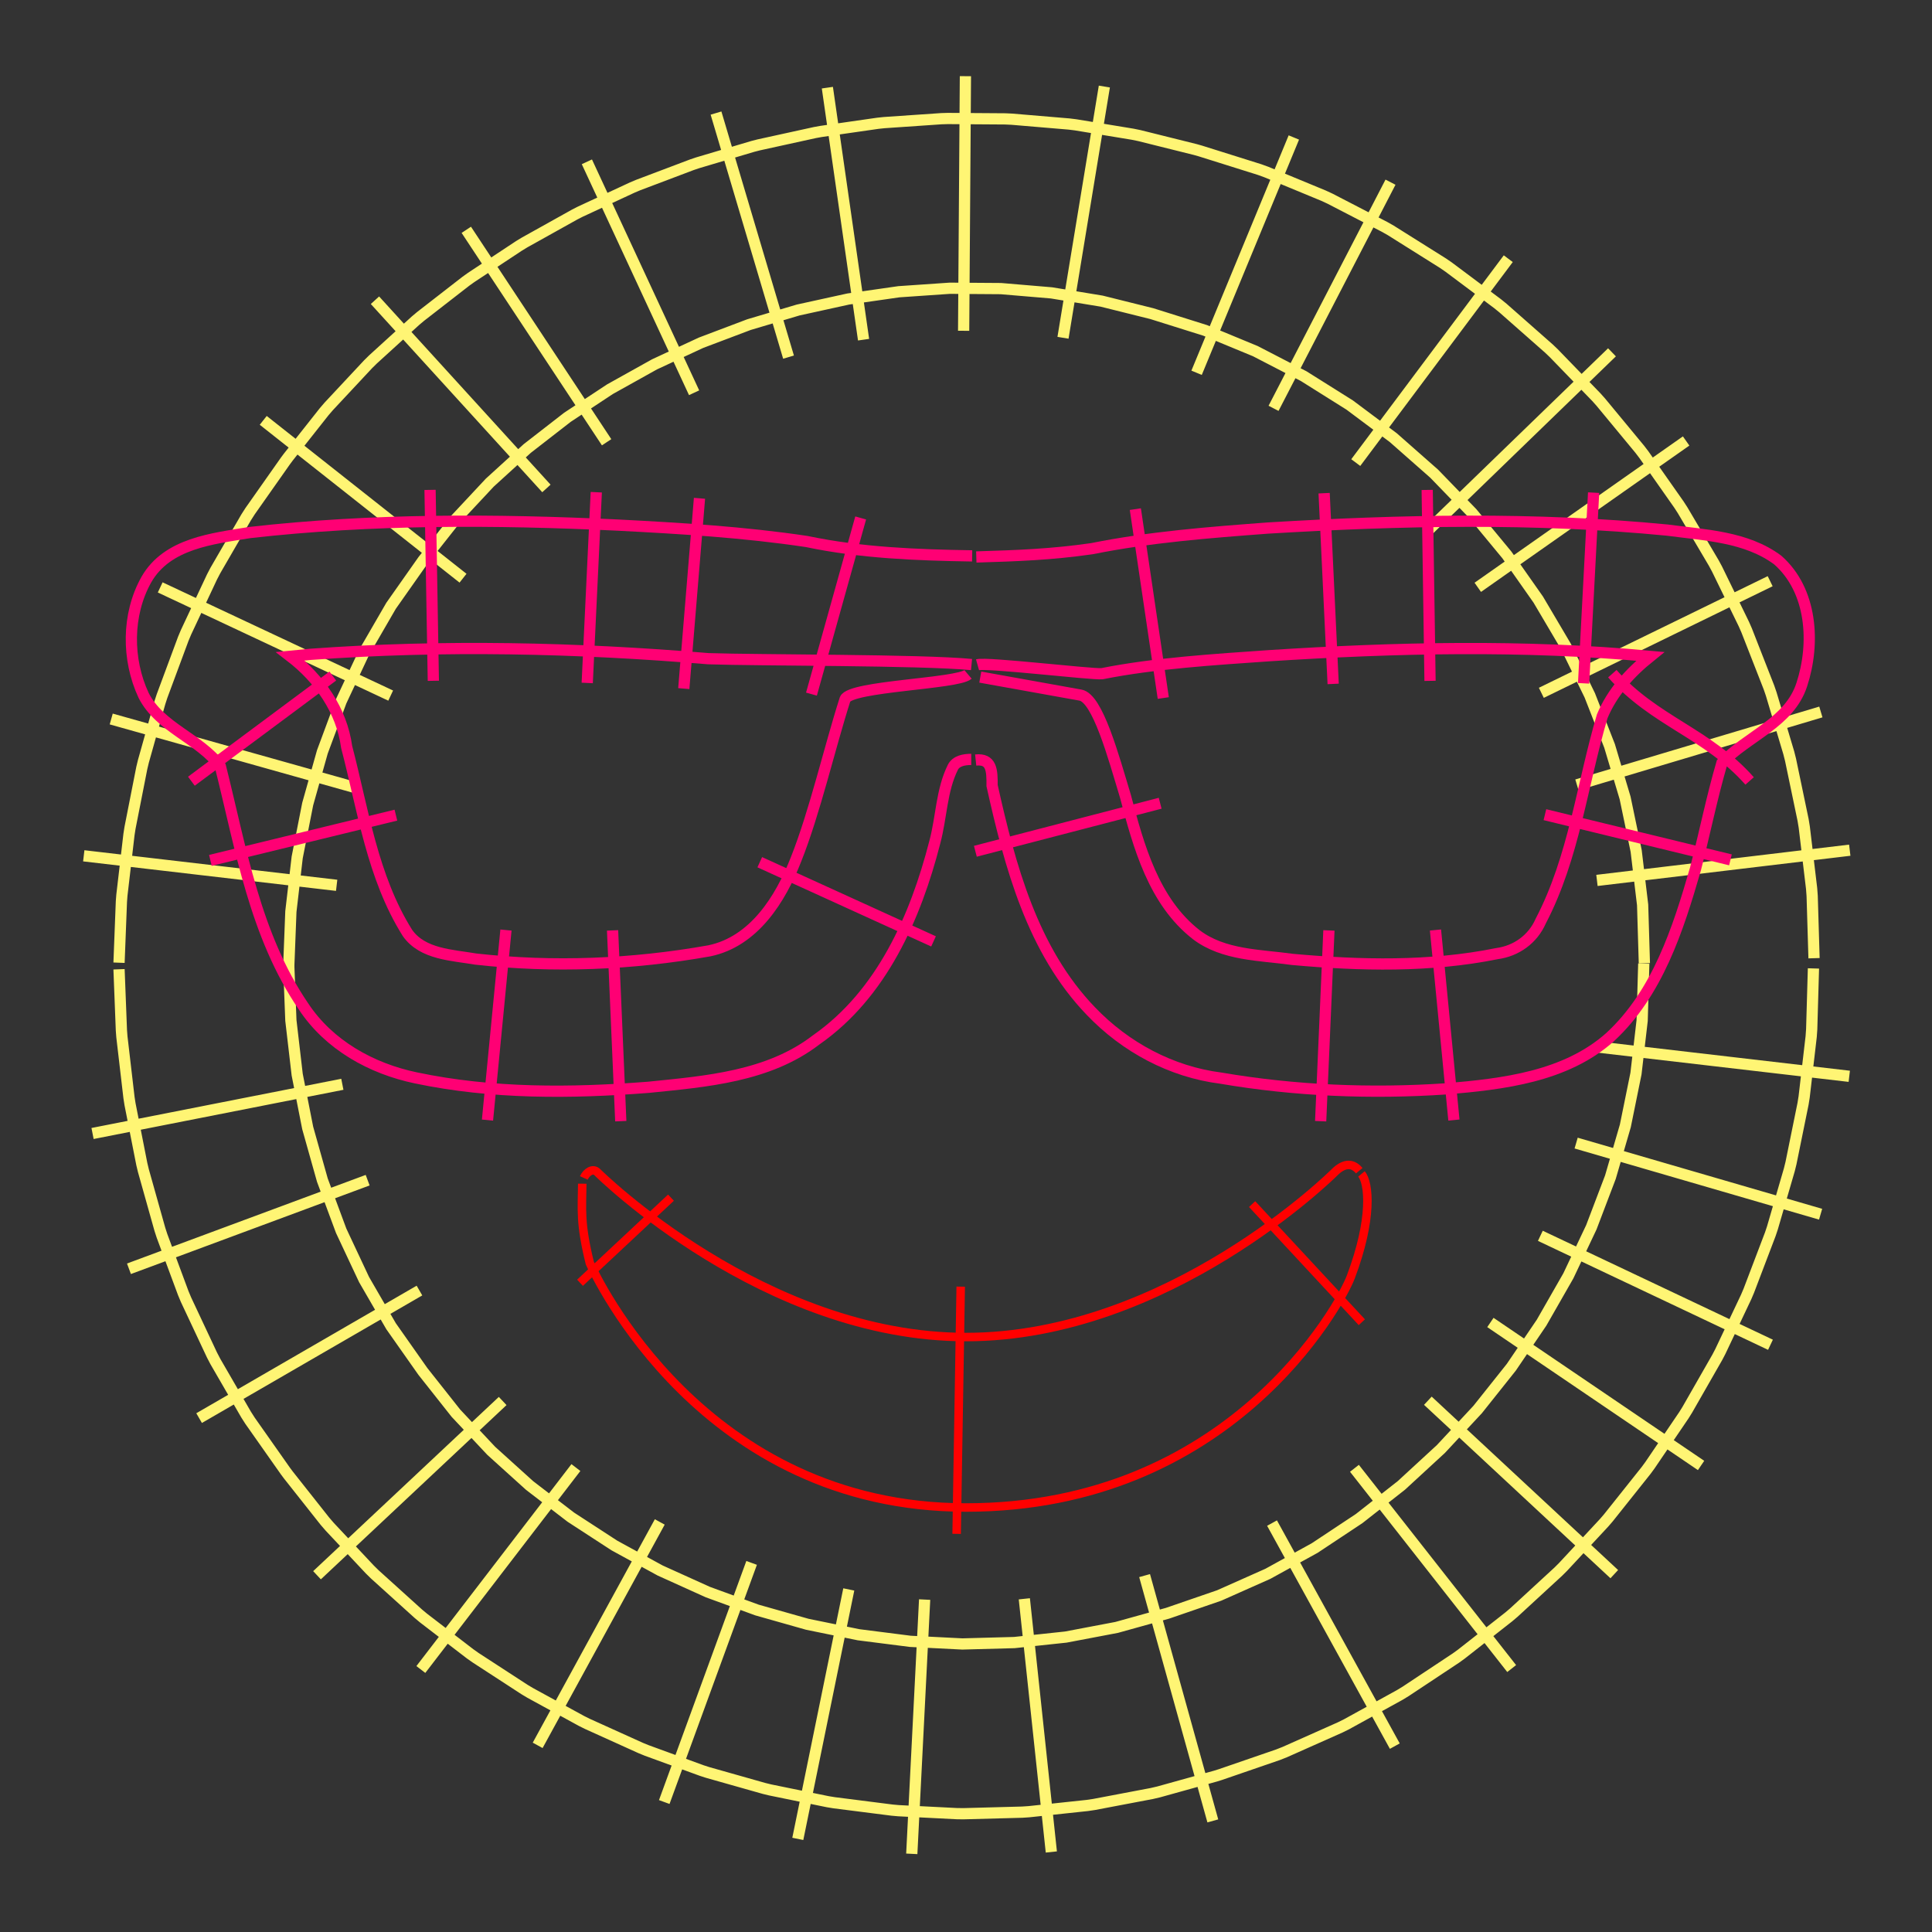 <?xml version="1.0" encoding="UTF-8" standalone="no"?>
<svg
   xmlns:inkstitch="http://inkstitch.org/namespace"
   xmlns:dc="http://purl.org/dc/elements/1.1/"
   xmlns:cc="http://creativecommons.org/ns#"
   xmlns:rdf="http://www.w3.org/1999/02/22-rdf-syntax-ns#"
   xmlns:svg="http://www.w3.org/2000/svg"
   xmlns="http://www.w3.org/2000/svg"
   xmlns:sodipodi="http://sodipodi.sourceforge.net/DTD/sodipodi-0.dtd"
   xmlns:inkscape="http://www.inkscape.org/namespaces/inkscape"
   width="45.529mm"
   height="45.529mm"
   preserveAspectRatio="xMidYMid meet"
   viewBox="0 0 172.079 172.079"
   version="1.1"
   id="svg10"
   sodipodi:docname="smiling-face-with-sunglasses-twemoji-inkstitch-1.svg"
   inkscape:version="1.0.1 (1.0.1+r75)">
  <rect x="0" y="0" width="172.079" height="172.079" fill="#333333" stroke="none"/>
  <defs
     id="defs14" />
  <sodipodi:namedview
     pagecolor="#ffffff"
     bordercolor="#666666"
     borderopacity="1"
     objecttolerance="10"
     gridtolerance="10"
     guidetolerance="10"
     inkscape:pageopacity="0"
     inkscape:pageshadow="2"
     inkscape:window-width="2094"
     inkscape:window-height="1585"
     id="namedview12"
     showgrid="false"
     lock-margins="true"
     units="mm"
     inkscape:zoom="10.061705"
     inkscape:cx="98.679319"
     inkscape:cy="73.845727"
     inkscape:window-x="2051"
     inkscape:window-y="248"
     inkscape:window-maximized="0"
     inkscape:current-layer="svg10"
     fit-margin-top="1"
     fit-margin-left="1"
     fit-margin-right="1"
     fit-margin-bottom="1"
     inkscape:document-units="mm"
     inkscape:document-rotation="0"
     inkscape:snap-global="false" />
  <path
     d="M146.408,85.823 146.262,90.908 145.713,95.62 144.766,100.275 143.436,104.847 141.738,109.31 139.688,113.639 137.305,117.805 134.606,121.782 131.612,125.541 128.342,129.056 124.818,132.301 121.06,135.252 117.089,137.885 112.925,140.177 108.589,142.106 103.993,143.689 99.458,144.95 94.929,145.81 90.34,146.299 85.715,146.424 81.081,146.19 76.468,145.603 71.905,144.67 67.42,143.4 63.042,141.801 58.801,139.883 54.724,137.655 50.84,135.129 47.175,132.315 43.754,129.223 40.602,125.864 37.669,122.156 34.831,118.122 32.428,113.971 30.388,109.625 28.713,105.112 27.406,100.464 26.47,95.713 25.908,90.894 25.709,85.747  M161.52,86.256 161.364,91.672 161.317,92.33 160.693,97.688 160.592,98.32 159.519,103.594 159.369,104.199 157.867,109.362 157.674,109.938 155.762,114.964 155.529,115.511 153.227,120.373 152.956,120.892 150.283,125.564 149.977,126.055 146.953,130.51 146.611,130.975 143.257,135.186 142.879,135.625 139.213,139.566 138.798,139.979 134.84,143.624 134.388,144.008 130.158,147.33 129.666,147.685 125.183,150.657 124.652,150.979 119.936,153.575 119.363,153.859 114.434,156.053 113.822,156.294 108.699,158.057 108.263,158.193 103.204,159.6 102.588,159.744 97.447,160.72 96.839,160.81 91.645,161.364 91.047,161.404 85.829,161.544 85.244,161.538 80.031,161.274 79.458,161.223 74.279,160.564 73.72,160.472 68.603,159.426 68.056,159.293 63.03,157.87 62.496,157.697 57.59,155.905 57.068,155.692 52.311,153.54 51.801,153.286 47.221,150.783 46.724,150.486 42.35,147.641 41.867,147.3 37.728,144.121 37.263,143.734 33.387,140.231 32.944,139.796 29.36,135.977 28.943,135.494 25.68,131.369 25.427,131.029 22.274,126.548 21.914,125.985 19.181,121.264 18.881,120.689 16.568,115.763 16.324,115.181 14.432,110.084 14.242,109.5 12.771,104.266 12.631,103.681 11.58,98.344 11.489,97.759 10.858,92.355 10.813,91.77 10.602,86.331  M142.185,93.241 164.71,95.864  M140.383,101.812 162.157,108.148  M137.196,110.071 157.692,119.775  M132.747,117.79 151.511,130.525  M127.176,124.76 143.781,140.205  M120.637,130.779 134.642,148.615  M113.297,135.658 124.233,155.524  M101.947,140.335 108.023,162.183  M91.235,142.403 93.64,164.952  M82.355,142.47 81.21,165.118  M75.599,141.567 71.059,163.786  M66.945,139.203 59.164,160.503  M58.764,135.555 47.889,155.455  M51.295,130.712 37.484,148.699  M44.772,124.784 28.236,140.303  M37.36,114.947 17.734,126.308  M32.746,105.116 11.486,113.007  M30.492,96.576 8.243,100.958  "
     id="path1"
     style="stroke:#fff574;stroke-width:1px;fill:none"
     transform="matrix(1,-0,-0,1,-0,-0)"
     inkstitch:satin_column="true"
     inkstitch:zigzag_spacing_mm="0.25"
     inkstitch:center_walk_underlay="True"
     inkstitch:center_walk_underlay_stitch_length_mm="3" />
  <path
     d="M25.709,86.331 25.908,81.185 26.47,76.366 27.406,71.615 28.713,66.967 30.388,62.454 32.428,58.108 34.831,53.957 37.671,49.921 40.542,46.286 43.624,42.987 46.964,39.944 50.54,37.167 54.328,34.665 58.303,32.449 62.439,30.528 66.71,28.913 71.089,27.612 75.549,26.633 80.062,25.985 84.602,25.673 89.142,25.705 93.655,26.086 98.117,26.82 102.59,27.935 107.334,29.425 111.811,31.276 116.111,33.5 120.212,36.075 124.095,38.979 127.737,42.188 131.117,45.679 134.214,49.425 137.007,53.401 139.475,57.58 141.599,61.935 143.362,66.44 144.744,71.068 145.73,75.796 146.305,80.599 146.461,85.8  M10.602,85.747 10.813,80.308 10.858,79.724 11.489,74.319 11.58,73.735 12.631,68.398 12.771,67.813 14.242,62.579 14.432,61.995 16.324,56.897 16.568,56.316 18.881,51.39 19.181,50.815 21.914,46.094 22.274,45.531 25.427,41.05 25.678,40.713 28.873,36.669 29.281,36.195 32.784,32.444 33.218,32.016 37.002,28.568 37.456,28.186 41.495,25.049 41.966,24.712 46.233,21.894 46.718,21.599 51.185,19.108 51.682,18.854 56.323,16.7 56.832,16.485 61.619,14.675 62.14,14.499 67.047,13.041 67.58,12.904 72.58,11.807 73.125,11.708 78.19,10.98 78.748,10.921 83.852,10.571 84.423,10.554 89.539,10.589 90.121,10.616 95.223,11.046 95.815,11.12 100.875,11.953 101.475,12.076 106.466,13.32 106.904,13.444 112.181,15.101 112.803,15.327 117.885,17.428 118.47,17.699 123.336,20.216 123.883,20.528 128.512,23.435 129.021,23.784 133.393,27.054 133.863,27.436 137.957,31.044 138.389,31.456 142.184,35.375 142.58,35.818 146.056,40.022 146.415,40.493 149.549,44.955 149.872,45.456 152.645,50.151 152.931,50.681 155.321,55.582 155.567,56.142 157.555,61.223 157.758,61.813 159.321,67.048 159.478,67.667 160.597,73.029 160.703,73.675 161.356,79.138 161.406,79.808 161.572,85.345  M29.985,78.853 7.461,76.225  M31.737,70.176 9.906,64.039  M34.797,61.955 14.269,52.319  M41.24,51.499 23.446,37.441  M48.668,43.504 33.397,26.741  M54.03,39.391 41.532,20.469  M61.822,34.982 52.272,14.413  M70.233,31.809 63.774,10.071  M76.916,30.255 73.692,7.808  M85.829,29.462 85.987,6.785  M94.679,30.085 98.362,7.708  M106.578,33.202 115.24,12.245  M113.432,36.369 123.849,16.226  M120.755,41.201 134.338,23.041  M127.286,47.155 143.576,31.38  M131.623,52.312 150.18,39.277  M137.284,61.708 157.665,51.766  M140.452,69.904 162.18,63.414  M142.237,78.417 164.754,75.725  "
     id="path3"
     style="stroke:#fff574;stroke-width:1px;fill:none"
     transform="matrix(1,-0,-0,1,-0,-0)"
     inkstitch:satin_column="true" />
  <path
     id="path2"
     style="fill:none;stroke:#ff0074;stroke-width:1px"
     d="m 86.903,67.694 c 1.391,-0.148 1.477,0.862 1.459,2.277 1.595,7.148 3.58,14.671 8.809,20.095 3.063,3.202 7.15,5.401 11.563,5.961 6.616,1.13 13.383,1.407 20.075,0.954 5.077,-0.429 10.636,-1.077 14.595,-4.605 4.222,-3.9 6.053,-9.593 7.603,-14.961 0.814,-3.142 1.458,-6.369 2.361,-9.461 2.288,-2.418 6.015,-3.577 7.116,-6.985 1.202,-3.671 0.929,-8.38 -2.142,-11.084 -2.811,-2.096 -6.487,-2.218 -9.834,-2.669 -11.82,-1.153 -23.735,-0.893 -35.575,-0.184 -5.252,0.395 -10.51,0.798 -15.683,1.838 -3.65,0.523 -6.615,0.626 -10.293,0.738 m 0.355,10.699 8.921,1.604 c 1.532,0.275 2.93,5.442 4.009,9.014 1.174,4.451 2.512,9.368 6.308,12.326 2.433,1.849 5.676,1.798 8.578,2.203 6.045,0.544 12.22,0.691 18.193,-0.515 1.736,-0.232 3.207,-1.292 3.911,-2.905 2.971,-5.68 3.676,-12.155 5.473,-18.231 0.891,-2.151 2.488,-3.899 4.281,-5.342 -11.292,-1.046 -22.67,-0.788 -33.974,-0.057 -4.752,0.333 -10.181,0.663 -14.858,1.601 -0.857,0.092 -10.245,-1.033 -11.089,-0.796 M 86.873,75.821 103.334,71.543 m 14.294,28.319 0.736,-16.992 m 11.133,16.891 -1.642,-16.928 m 26.272,-6.248 c -5.508,-1.341 -11.017,-2.682 -16.525,-4.024 m 18.232,-3.003 c -3.754,-4.248 -8.472,-5.305 -12.226,-9.553 m -1.668,-16.127 c -0.298,5.661 -0.595,11.323 -0.893,16.984 m -13.93,-17.225 c 0.084,5.669 0.169,11.337 0.253,17.006 m -9.432,-16.716 0.804,16.989 m -17.619,-15.568 c 0.829,5.608 1.658,11.217 2.488,16.825"
     inkstitch:satin_column="True"
     inkstitch:center_walk_underlay="False"
     inkstitch:contour_underlay="False"
     inkstitch:zigzag_underlay="False"
     inkstitch:zigzag_spacing_mm="0.25"
     sodipodi:nodetypes="cccccccccccccccscccccccccccccccccccccccccccc" />
  <path
     id="path5"
     style="fill:none;stroke:#ff0074;stroke-width:1px"
     d="m 86.587,49.512 c -4.937,-0.078 -9.889,-0.265 -14.737,-1.281 -5.573,-0.835 -11.213,-1.173 -16.838,-1.463 -10.917,-0.517 -21.899,-0.57 -32.771,0.665 -3.319,0.545 -7.355,0.948 -9.209,4.196 -1.738,3.099 -1.733,7.116 -0.239,10.31 1.465,2.89 4.992,3.831 6.839,6.327 1.83,7.303 3.078,15.039 7.405,21.382 2.269,3.431 6.037,5.529 10.001,6.356 6.8,1.432 13.827,1.376 20.726,0.839 5.144,-0.523 10.689,-0.953 14.937,-4.228 5.831,-4.068 8.843,-10.915 10.558,-17.595 0.598,-2.211 0.589,-4.629 1.611,-6.678 0.285,-0.573 0.993,-0.703 1.637,-0.703 m 0.025,-8.448 C 82.014,58.755 67.645,58.825 63.093,58.669 51.314,57.688 39.449,57.42 27.653,58.28 c -0.597,0.058 -1.195,0.117 -1.792,0.175 2.577,1.98 4.571,4.802 5.014,8.075 1.469,5.607 2.282,11.573 5.416,16.564 1.345,1.916 3.98,1.966 6.083,2.329 6.918,0.774 13.956,0.486 20.806,-0.735 3.978,-0.828 6.331,-4.601 7.712,-8.126 1.676,-4.193 3.009,-10.015 4.38,-14.291 0.516,-1.171 9.959,-1.357 10.951,-2.2 M 76.659,46.132 72.275,61.823 M 62.302,44.383 60.903,61.333 M 53.109,43.84 52.303,60.829 M 38.304,43.633 c 0.098,5.668 0.195,11.337 0.293,17.005 m -21.55,8.943 12.596,-9.367 M 18.739,76.633 35.262,72.604 m 8.158,27.161 1.645,-16.928 m 10.227,17.023 -0.732,-16.992 m 28.588,0.979 -15.477,-7.052"
     inkstitch:satin_column="True"
     inkstitch:center_walk_underlay="False"
     inkstitch:contour_underlay="False"
     inkstitch:zigzag_underlay="False"
     inkstitch:zigzag_spacing_mm="0.25"
     sodipodi:nodetypes="ccccccccccccscccccccccccccccccccccccccccccc" />
  <path
     fill="#664500"
     d="m 52,104.915 c 0.224,-0.495 0.795,-0.921 1.209,-0.504 0.143,0.147 14.845,14.677 32.83,14.677 18.03,0 32.683,-14.53 32.83,-14.677 0.723,-0.724 1.525,-0.948 2.195,-0.139 m -69.204,1.156 c -0.022,2.32 -0.208,3.51 0.675,7.076 0.487,1.088 10.062,21.767 33.504,21.767 23.442,0 33.309,-17.979 34.272,-20.53 1.971,-5.223 1.625,-8.374 0.954,-9.183 m -61.503,2.116 -8.101,7.579 m 33.907,0.345 -0.363,22.019 m 26.318,-29.37 9.773,10.521"
     id="path6"
     style="fill:none;fill-opacity:1;stroke:#ff0000;stroke-width:0.756;stroke-miterlimit:4;stroke-dasharray:none;stroke-opacity:1"
     sodipodi:nodetypes="ccsccccssccccccc"
     inkstitch:satin_column="True"
     inkstitch:zigzag_spacing_mm="0.25" />
</svg>
